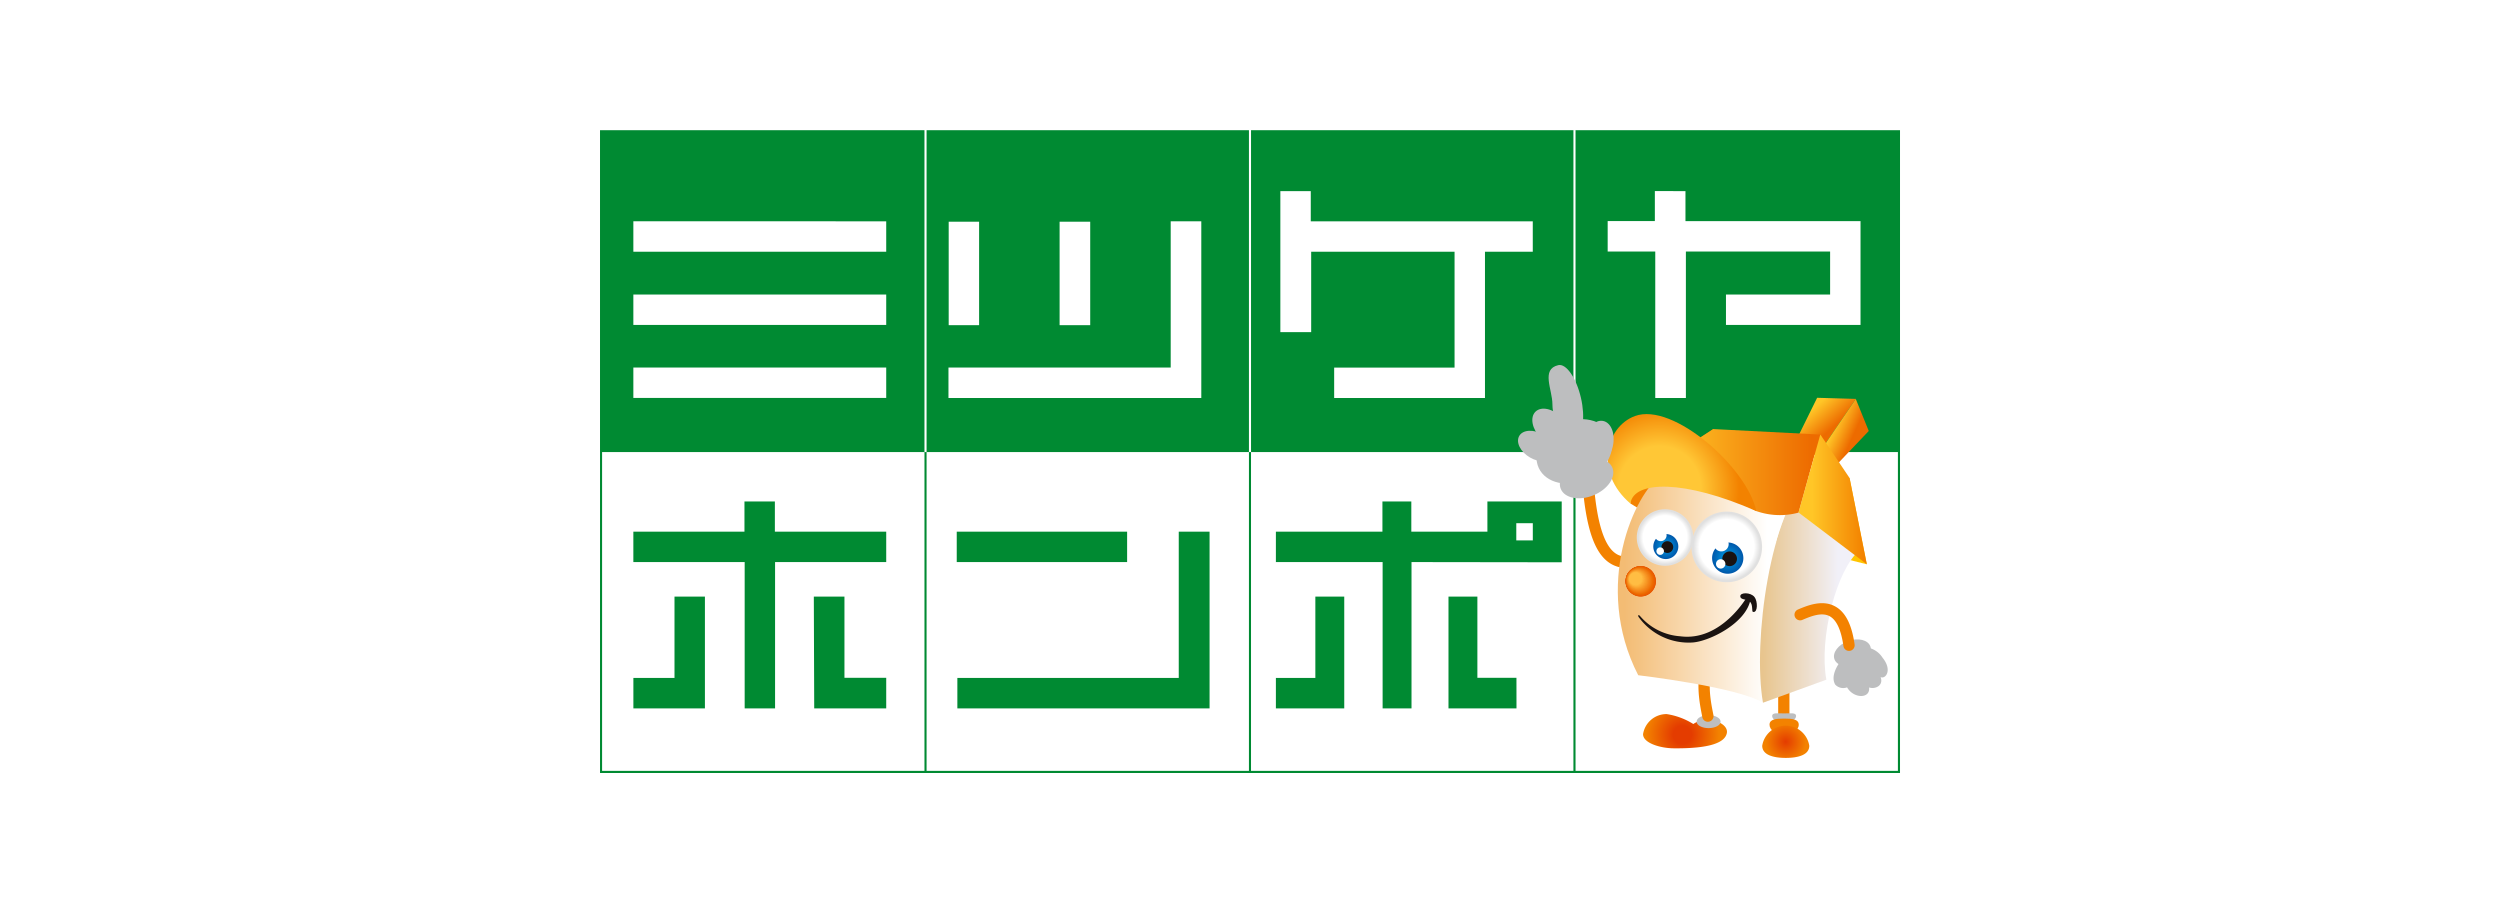 <svg xmlns="http://www.w3.org/2000/svg" xmlns:xlink="http://www.w3.org/1999/xlink" width="250" height="90" viewBox="0 0 250 90">
  <defs>
    <radialGradient id="radial-gradient" cx="0.406" cy="0.598" r="1.319" gradientTransform="translate(0.296) scale(0.408 1)" gradientUnits="objectBoundingBox">
      <stop offset="0.2" stop-color="#e43c00"/>
      <stop offset="0.8" stop-color="#f38200"/>
    </radialGradient>
    <linearGradient id="linear-gradient" x1="0.238" y1="0.194" x2="0.689" y2="0.645" gradientUnits="objectBoundingBox">
      <stop offset="0.1" stop-color="#ffc627"/>
      <stop offset="0.8" stop-color="#ed6b00"/>
    </linearGradient>
    <linearGradient id="linear-gradient-2" x1="0.284" y1="0.364" x2="0.734" y2="0.65" xlink:href="#linear-gradient"/>
    <radialGradient id="radial-gradient-2" cx="0.5" cy="0.5" r="1.127" gradientTransform="translate(16.362 -56.132) scale(0.384 0.542)" gradientUnits="objectBoundingBox">
      <stop offset="0" stop-color="#fff"/>
      <stop offset="1" stop-color="#bdbebf"/>
    </radialGradient>
    <radialGradient id="radial-gradient-3" cx="0.5" cy="0.5" r="0.821" gradientTransform="translate(16.336 2.697) scale(0.553 0.686)" gradientUnits="objectBoundingBox">
      <stop offset="0" stop-color="#e43c00"/>
      <stop offset="1" stop-color="#f38200"/>
    </radialGradient>
    <radialGradient id="radial-gradient-4" cx="0.5" cy="0.5" r="0.625" gradientTransform="translate(0.157) scale(0.686 1)" xlink:href="#radial-gradient-3"/>
    <radialGradient id="radial-gradient-5" cx="0.5" cy="0.5" r="0.922" gradientTransform="translate(12.478 -39.694) scale(0.542 0.542)" xlink:href="#radial-gradient-2"/>
    <linearGradient id="linear-gradient-3" y1="0.5" x2="1" y2="0.5" gradientUnits="objectBoundingBox">
      <stop offset="0.15" stop-color="#f3bc74"/>
      <stop offset="0.8" stop-color="#fff"/>
    </linearGradient>
    <linearGradient id="linear-gradient-4" y1="0.5" x2="1" y2="0.5" gradientUnits="objectBoundingBox">
      <stop offset="0.1" stop-color="#e8c58e"/>
      <stop offset="0.8" stop-color="#f1f0f8"/>
    </linearGradient>
    <linearGradient id="linear-gradient-5" y1="0.5" x2="1" y2="0.5" gradientUnits="objectBoundingBox">
      <stop offset="0.2" stop-color="#ffc627"/>
      <stop offset="0.955" stop-color="#ed6b00"/>
    </linearGradient>
    <linearGradient id="linear-gradient-6" y1="0.5" x2="1" y2="0.5" gradientUnits="objectBoundingBox">
      <stop offset="0.2" stop-color="#ffc627"/>
      <stop offset="0.955" stop-color="#f38200"/>
    </linearGradient>
    <radialGradient id="radial-gradient-6" cx="0.49" cy="0.513" r="0.527" gradientTransform="matrix(0.866, -0.279, 0.252, 0.96, 5.742, 3.312)" xlink:href="#radial-gradient-2"/>
    <radialGradient id="radial-gradient-7" cx="0.5" cy="0.5" r="0.71" gradientTransform="matrix(0.685, -0.336, 0.161, 0.618, 21.225, -28.916)" xlink:href="#radial-gradient-2"/>
    <radialGradient id="radial-gradient-8" cx="0.5" cy="0.5" r="0.5" gradientTransform="translate(0)" gradientUnits="objectBoundingBox">
      <stop offset="0.775" stop-color="#fff"/>
      <stop offset="0.95" stop-color="#e0e0e0"/>
    </radialGradient>
    <radialGradient id="radial-gradient-9" cx="0.5" cy="0.5" r="0.5" gradientTransform="translate(0)" gradientUnits="objectBoundingBox">
      <stop offset="0" stop-color="#00a2e9"/>
      <stop offset="1" stop-color="#0057aa"/>
    </radialGradient>
    <radialGradient id="radial-gradient-10" cx="0.5" cy="0.5" r="0.5" xlink:href="#radial-gradient-8"/>
    <radialGradient id="radial-gradient-11" cx="0.5" cy="0.5" r="0.5" xlink:href="#radial-gradient-9"/>
    <radialGradient id="radial-gradient-12" cx="0.352" cy="0.796" r="0.788" gradientTransform="translate(0.174) scale(0.653 1)" gradientUnits="objectBoundingBox">
      <stop offset="0.494" stop-color="#ffc736"/>
      <stop offset="0.836" stop-color="#f6940e"/>
      <stop offset="0.955" stop-color="#f38200"/>
    </radialGradient>
    <radialGradient id="radial-gradient-13" cx="0.5" cy="0.5" r="0.698" gradientTransform="matrix(0.692, -0.379, 0.186, 0.608, 18.071, -17.916)" xlink:href="#radial-gradient-2"/>
    <radialGradient id="radial-gradient-14" cx="0.507" cy="0.502" r="0.521" gradientTransform="matrix(0.473, 0.974, -0.805, 0.09, 82.503, 56.603)" xlink:href="#radial-gradient-2"/>
    <radialGradient id="radial-gradient-15" cx="0.5" cy="0.5" r="0.609" gradientTransform="matrix(0.771, -0.425, 0.28, 0.702, 12.514, -2.668)" xlink:href="#radial-gradient-2"/>
    <radialGradient id="radial-gradient-16" cx="0.5" cy="0.5" r="0.659" gradientTransform="matrix(0.708, 0.503, -0.271, 0.567, 6.222, 26.846)" xlink:href="#radial-gradient-2"/>
    <radialGradient id="radial-gradient-17" cx="0.5" cy="0.5" r="0.587" gradientTransform="matrix(0.704, 0.72, -0.48, 0.456, 29.467, 51.479)" xlink:href="#radial-gradient-2"/>
    <radialGradient id="radial-gradient-18" cx="0.5" cy="0.5" r="0.506" gradientTransform="matrix(0.307, -0.978, 0.94, 0.138, 162.588, 79.905)" xlink:href="#radial-gradient-2"/>
  </defs>
  <g id="ba_shinwa-mitsukeya" transform="translate(-8064 12577)">
    <rect id="長方形_19245" data-name="長方形 19245" width="250" height="90" transform="translate(8064 -12577)" fill="#fff"/>
    <g id="logo_shinwa-mitsukeya" transform="translate(7974.001 -13184.486)">
      <g id="グループ_983" data-name="グループ 983" transform="translate(149.999 620.486)">
        <path id="パス_7656" data-name="パス 7656" d="M280,620.527H150v64.281H280ZM182.446,684.6H150.208V652.719h32.239Zm32.447,0H182.656V652.719h32.238Zm32.449,0H215.1V652.719h32.24Zm32.448,0H247.552V652.719H279.79Z" transform="translate(-149.999 -620.51)" fill="#008a32"/>
        <path id="パス_7657" data-name="パス 7657" d="M183.5,646.018H158.213v-3.042H183.5Zm0,7.324H158.213V650.3H183.5Zm0,7.3H158.213V657.6H183.5Z" transform="translate(-154.878 -633.846)" fill="#fff"/>
        <path id="パス_7658" data-name="パス 7658" d="M261.12,660.646H235.837V657.6H258.06V642.976h3.06ZM238.9,653.363h-3.041V643.017H238.9Zm11.111,0h-3.061V643.017h3.061Z" transform="translate(-200.99 -633.846)" fill="#fff"/>
        <path id="パス_7659" data-name="パス 7659" d="M342.834,641.6h-4.781v14.628H322.972v-3.041h12.04V641.6H320.674v8.038h-3.083v-14.1h3.042v3.021h22.2Z" transform="translate(-249.556 -629.425)" fill="#fff"/>
        <path id="パス_7660" data-name="パス 7660" d="M423.505,648.921H410.05v-3.042h10.414v-4.3H406.042v14.648h-3.063V641.577H398.22v-3.042h4.718v-3H406v3h17.506Z" transform="translate(-297.453 -629.425)" fill="#fff"/>
        <path id="パス_7661" data-name="パス 7661" d="M183.5,718.049H172.385v14.63h-3.04v-14.63H158.213V715.01h11.111v-3.022h3.041v3.022H183.5Zm-18.13,14.63h-7.154v-3.043h4.112V721.5h3.042Zm18.13,0h-7.2L176.26,721.5h3.063v8.121H183.5Z" transform="translate(-154.878 -674.842)" fill="#008a32"/>
        <path id="パス_7662" data-name="パス 7662" d="M254.914,722.472H237.876v-3.039h17.038Zm8.245,14.63H237.938v-3.043h22.139V719.433h3.082Z" transform="translate(-202.202 -679.265)" fill="#008a32"/>
        <path id="パス_7663" data-name="パス 7663" d="M345.073,718.07l-15.02-.021v14.63h-2.889v-14.63H316.491V715.01h10.654v-3.022h2.889v3.022h7.608v-3.022h7.431ZM323.327,732.68h-6.836v-3.043h3.946V721.5h2.89Zm17.224,0h-6.8V721.5h2.889v8.121h3.907Zm1.632-16.8v-1.717h-1.652v1.717Z" transform="translate(-248.902 -674.842)" fill="#008a32"/>
        <g id="グループ_980" data-name="グループ 980" transform="translate(32.447)">
          <rect id="長方形_911" data-name="長方形 911" width="0.21" height="32.208" fill="#fff"/>
        </g>
        <g id="グループ_981" data-name="グループ 981" transform="translate(64.894)">
          <rect id="長方形_912" data-name="長方形 912" width="0.209" height="32.208" fill="#fff"/>
        </g>
        <g id="グループ_982" data-name="グループ 982" transform="translate(97.343 0.007)">
          <rect id="長方形_913" data-name="長方形 913" width="0.21" height="32.201" fill="#fff"/>
        </g>
      </g>
      <g id="グループ_991" data-name="グループ 991" transform="translate(241.801 643.985)">
        <path id="パス_7664" data-name="パス 7664" d="M415.312,766.273c.153-.721-.87-1.334-1.944-1.334a2.429,2.429,0,0,0-1.407.415,6.97,6.97,0,0,0-2.671-.993,2.371,2.371,0,0,0-2.354,2.011c0,.894,1.733,1.4,3.034,1.411C413.692,767.825,415.118,767.192,415.312,766.273Z" transform="translate(-394.432 -729.452)" fill="url(#radial-gradient)"/>
        <path id="パス_7665" data-name="パス 7665" d="M424.829,702.921l-2.636,5.9,16.182,4.066-1.724-8.622Z" transform="translate(-403.495 -692.955)" fill="#ffc400"/>
        <path id="パス_7666" data-name="パス 7666" d="M446.118,692.231l-2.561-.621,2.54-5.16,3.866.111Z" transform="translate(-416.186 -683.17)" fill="url(#linear-gradient)"/>
        <path id="パス_7667" data-name="パス 7667" d="M449.866,692.393l1.279,1.6,3.862-4.061-1.3-3.209Z" transform="translate(-419.934 -683.333)" fill="url(#linear-gradient-2)"/>
        <path id="パス_7668" data-name="パス 7668" d="M403.246,699.7l.234,1.893,12.533,7.667,2.321-7.228-6.564-7.891Z" transform="translate(-392.24 -687.742)" fill="#f38200"/>
        <path id="パス_7669" data-name="パス 7669" d="M440.219,746.726v7.46a.564.564,0,1,0,1.127,0v-7.46a.564.564,0,1,0-1.127,0Z" transform="translate(-414.203 -718.642)" fill="#f38200"/>
        <path id="パス_7670" data-name="パス 7670" d="M441.132,764.439c0,.357-.535.648-1.194.648s-1.2-.291-1.2-.648.535-.259,1.2-.259S441.132,764.082,441.132,764.439Z" transform="translate(-413.325 -729.338)" fill="url(#radial-gradient-2)"/>
        <path id="パス_7671" data-name="パス 7671" d="M441.01,766.083c0,.555-.654,1-1.459,1s-1.462-.448-1.462-1,.653-.612,1.462-.612S441.01,765.53,441.01,766.083Z" transform="translate(-412.938 -730.112)" fill="url(#radial-gradient-3)"/>
        <path id="パス_7672" data-name="パス 7672" d="M441,769.219c0,.892-1.053,1.216-2.352,1.216s-2.354-.324-2.354-1.216a2.382,2.382,0,0,1,4.706,0Z" transform="translate(-411.874 -731.143)" fill="url(#radial-gradient-4)"/>
        <path id="パス_7673" data-name="パス 7673" d="M422.54,765.276c0,.358-.533.648-1.2.648s-1.2-.29-1.2-.648.535-.648,1.2-.648S422.54,764.918,422.54,765.276Z" transform="translate(-402.282 -729.611)" fill="url(#radial-gradient-5)"/>
        <path id="パス_7674" data-name="パス 7674" d="M423.243,743.658c-3.466,2.566-2.69,6.529-2.317,8.433l.042.218a.564.564,0,0,0,1.108-.213l-.043-.222c-.354-1.806-1.012-5.167,1.882-7.309a.564.564,0,0,0-.671-.906Z" transform="translate(-402.537 -717.089)" fill="#f38200"/>
        <path id="パス_7675" data-name="パス 7675" d="M392.405,704.321a.565.565,0,0,0-.527.6c.336,5.25,1.3,7.984,3.113,8.862,1.3.63,2.919.253,4.946-1.151a.564.564,0,1,0-.642-.927c-1.64,1.136-2.923,1.494-3.813,1.063-1.369-.662-2.179-3.253-2.478-7.919A.564.564,0,0,0,392.405,704.321Z" transform="translate(-385.486 -693.786)" fill="#f38200"/>
        <path id="パス_7676" data-name="パス 7676" d="M402.756,725.476s9.889,1.16,12.475,2.752c-.846-4.378.086-18.059,4.811-22.784l-15,.088C402.457,707.174,398.131,716.473,402.756,725.476Z" transform="translate(-390.737 -694.453)" fill="url(#linear-gradient-3)"/>
        <path id="パス_7677" data-name="パス 7677" d="M440.845,705.444l4.845,7.548c-2.288,1.889-4.078,8.786-3.316,12.93l-6.34,2.305c-1.061-6.036.733-19.4,4.811-22.784" transform="translate(-411.539 -694.453)" fill="url(#linear-gradient-4)"/>
        <path id="パス_7678" data-name="パス 7678" d="M420.291,702.5l2.18-7.8-10.7-.551-8.524,5.559a7.117,7.117,0,0,1,7.953-.214c3.25,1.718,3.967,2.42,4.861,2.855a7.1,7.1,0,0,0,4.231.156" transform="translate(-392.24 -687.742)" fill="url(#linear-gradient-5)"/>
        <path id="パス_7679" data-name="パス 7679" d="M447.412,695.5l-2.18,7.8,6.829,5.173-1.724-8.622Z" transform="translate(-417.182 -688.549)" fill="url(#linear-gradient-6)"/>
        <g id="グループ_984" data-name="グループ 984" transform="translate(12.018 22.83)">
          <path id="パス_7680" data-name="パス 7680" d="M416.653,735.359s-2.581,4.551-6.725,3.994a5.793,5.793,0,0,1-4.01-2.028c-.114-.129-.235-.118-.154.076a6.156,6.156,0,0,0,5.441,2.572c1.667-.126,5.333-1.93,5.763-4.3Z" transform="translate(-405.738 -735.055)" fill="#1a1311"/>
          <path id="パス_7681" data-name="パス 7681" d="M432.306,734.985c-.392-.5-1.465-.482-1.423-.061.014.343.613.262.9.479.433.28.188,1.073.391,1.073C432.645,736.55,432.631,735.4,432.306,734.985Z" transform="translate(-420.674 -734.609)" fill="#1a1311"/>
        </g>
        <path id="パス_7682" data-name="パス 7682" d="M454.757,749.031s-1.358,1.518-.73,2.595a1.089,1.089,0,0,0,1.186.277c.641,1.137,2.341,1.166,2.2.013.631.205,1.47-.2,1.153-1.037.49.231,1.211-.692.192-1.944a2.257,2.257,0,0,0-2.118-1.038Z" transform="translate(-422.307 -719.667)" fill="url(#radial-gradient-6)"/>
        <path id="パス_7683" data-name="パス 7683" d="M457.6,746.667c.232.651-.384,1.466-1.375,1.82s-1.983.114-2.216-.537.382-1.466,1.375-1.821S457.367,746.015,457.6,746.667Z" transform="translate(-422.366 -718.525)" fill="url(#radial-gradient-7)"/>
        <path id="パス_7684" data-name="パス 7684" d="M444.568,737.68a.564.564,0,0,0,.439,1.039c.82-.347,1.942-.822,2.762-.357.677.384,1.133,1.385,1.356,2.978a.564.564,0,0,0,1.117-.156c-.278-1.985-.905-3.229-1.917-3.8C447.022,736.642,445.486,737.292,444.568,737.68Z" transform="translate(-416.582 -713.225)" fill="#f38200"/>
        <g id="グループ_986" data-name="グループ 986" transform="translate(17.342 14.661)">
          <path id="パス_7685" data-name="パス 7685" d="M425.915,718.016a3.531,3.531,0,1,1-3.532-3.531A3.531,3.531,0,0,1,425.915,718.016Z" transform="translate(-418.853 -714.485)" fill="url(#radial-gradient-8)"/>
          <g id="グループ_985" data-name="グループ 985" transform="translate(2.066 2.518)">
            <path id="パス_7686" data-name="パス 7686" d="M427.067,723.668A1.563,1.563,0,1,1,425.5,722.1,1.564,1.564,0,0,1,427.067,723.668Z" transform="translate(-423.941 -721.529)" fill="url(#radial-gradient-9)"/>
            <path id="パス_7687" data-name="パス 7687" d="M427.922,725.038a.734.734,0,1,1-.734-.734A.735.735,0,0,1,427.922,725.038Z" transform="translate(-425.434 -722.836)" fill="#1a1311"/>
            <path id="パス_7688" data-name="パス 7688" d="M425.878,721.421a.733.733,0,1,1-.733-.734A.734.734,0,0,1,425.878,721.421Z" transform="translate(-424.221 -720.688)" fill="#fff"/>
            <path id="パス_7689" data-name="パス 7689" d="M425.843,726.683a.469.469,0,1,1-.469-.469A.469.469,0,0,1,425.843,726.683Z" transform="translate(-424.514 -723.971)" fill="#fff"/>
          </g>
        </g>
        <g id="グループ_988" data-name="グループ 988" transform="translate(11.876 14.429)">
          <path id="パス_7690" data-name="パス 7690" d="M411.041,716.741a2.825,2.825,0,1,1-2.826-2.826A2.825,2.825,0,0,1,411.041,716.741Z" transform="translate(-405.39 -713.915)" fill="url(#radial-gradient-10)"/>
          <g id="グループ_987" data-name="グループ 987" transform="translate(1.653 2.016)">
            <path id="パス_7691" data-name="パス 7691" d="M411.962,721.266a1.251,1.251,0,1,1-1.251-1.25A1.252,1.252,0,0,1,411.962,721.266Z" transform="translate(-409.461 -719.556)" fill="url(#radial-gradient-11)"/>
            <path id="パス_7692" data-name="パス 7692" d="M412.646,722.363a.588.588,0,1,1-.587-.587A.586.586,0,0,1,412.646,722.363Z" transform="translate(-410.655 -720.601)" fill="#1a1311"/>
            <path id="パス_7693" data-name="パス 7693" d="M411.013,719.469a.587.587,0,1,1-.588-.587A.589.589,0,0,1,411.013,719.469Z" transform="translate(-409.685 -718.882)" fill="#fff"/>
            <path id="パス_7694" data-name="パス 7694" d="M410.982,723.677a.376.376,0,1,1-.376-.376A.376.376,0,0,1,410.982,723.677Z" transform="translate(-409.918 -721.507)" fill="#fff"/>
          </g>
        </g>
        <g id="グループ_989" data-name="グループ 989" transform="translate(10.745 20.107)">
          <path id="パス_7695" data-name="パス 7695" d="M405.652,729.423a1.524,1.524,0,1,1-1.525-1.523A1.524,1.524,0,0,1,405.652,729.423Z" transform="translate(-402.603 -727.9)" fill="#e85400"/>
          <path id="パス_7696" data-name="パス 7696" d="M405.638,729.435a1.509,1.509,0,1,1-1.51-1.508A1.509,1.509,0,0,1,405.638,729.435Z" transform="translate(-402.612 -727.916)" fill="#e85600"/>
          <path id="パス_7697" data-name="パス 7697" d="M405.623,729.446a1.495,1.495,0,1,1-1.5-1.494A1.493,1.493,0,0,1,405.623,729.446Z" transform="translate(-402.621 -727.931)" fill="#e95700"/>
          <path id="パス_7698" data-name="パス 7698" d="M405.609,729.458a1.48,1.48,0,1,1-1.48-1.479A1.478,1.478,0,0,1,405.609,729.458Z" transform="translate(-402.631 -727.947)" fill="#e95900"/>
          <path id="パス_7699" data-name="パス 7699" d="M405.595,729.47a1.464,1.464,0,1,1-1.465-1.463A1.463,1.463,0,0,1,405.595,729.47Z" transform="translate(-402.64 -727.964)" fill="#e95b00"/>
          <path id="パス_7700" data-name="パス 7700" d="M405.581,729.482a1.449,1.449,0,1,1-1.45-1.448A1.449,1.449,0,0,1,405.581,729.482Z" transform="translate(-402.65 -727.98)" fill="#ea5d00"/>
          <path id="パス_7701" data-name="パス 7701" d="M405.567,729.493a1.434,1.434,0,1,1-1.435-1.433A1.434,1.434,0,0,1,405.567,729.493Z" transform="translate(-402.659 -727.995)" fill="#ea5e00"/>
          <path id="パス_7702" data-name="パス 7702" d="M405.553,729.505a1.419,1.419,0,1,1-1.42-1.418A1.418,1.418,0,0,1,405.553,729.505Z" transform="translate(-402.669 -728.011)" fill="#ea6000"/>
          <path id="パス_7703" data-name="パス 7703" d="M405.539,729.517a1.4,1.4,0,1,1-1.4-1.4A1.4,1.4,0,0,1,405.539,729.517Z" transform="translate(-402.678 -728.027)" fill="#eb6200"/>
          <path id="パス_7704" data-name="パス 7704" d="M405.525,729.528a1.389,1.389,0,1,1-1.39-1.388A1.389,1.389,0,0,1,405.525,729.528Z" transform="translate(-402.688 -728.043)" fill="#eb6400"/>
          <path id="パス_7705" data-name="パス 7705" d="M405.511,729.54a1.374,1.374,0,1,1-1.375-1.373A1.374,1.374,0,0,1,405.511,729.54Z" transform="translate(-402.697 -728.059)" fill="#ec6500"/>
          <path id="パス_7706" data-name="パス 7706" d="M405.5,729.552a1.359,1.359,0,1,1-1.36-1.358A1.359,1.359,0,0,1,405.5,729.552Z" transform="translate(-402.707 -728.075)" fill="#ec6700"/>
          <path id="パス_7707" data-name="パス 7707" d="M405.483,729.564a1.344,1.344,0,1,1-1.345-1.344A1.344,1.344,0,0,1,405.483,729.564Z" transform="translate(-402.716 -728.09)" fill="#ec6900"/>
          <path id="パス_7708" data-name="パス 7708" d="M405.469,729.576a1.329,1.329,0,1,1-1.33-1.329A1.329,1.329,0,0,1,405.469,729.576Z" transform="translate(-402.726 -728.106)" fill="#ed6b00"/>
          <path id="パス_7709" data-name="パス 7709" d="M405.454,729.588a1.314,1.314,0,1,1-1.315-1.314A1.314,1.314,0,0,1,405.454,729.588Z" transform="translate(-402.735 -728.122)" fill="#ed6c00"/>
          <path id="パス_7710" data-name="パス 7710" d="M405.44,729.6a1.3,1.3,0,1,1-1.3-1.3A1.3,1.3,0,0,1,405.44,729.6Z" transform="translate(-402.744 -728.138)" fill="#ee6e01"/>
          <path id="パス_7711" data-name="パス 7711" d="M405.426,729.611a1.284,1.284,0,1,1-1.285-1.284A1.284,1.284,0,0,1,405.426,729.611Z" transform="translate(-402.754 -728.154)" fill="#ee7005"/>
          <path id="パス_7712" data-name="パス 7712" d="M405.412,729.623a1.269,1.269,0,1,1-1.27-1.269A1.269,1.269,0,0,1,405.412,729.623Z" transform="translate(-402.763 -728.17)" fill="#ee7208"/>
          <path id="パス_7713" data-name="パス 7713" d="M405.4,729.634a1.254,1.254,0,1,1-1.255-1.254A1.254,1.254,0,0,1,405.4,729.634Z" transform="translate(-402.773 -728.185)" fill="#ef730a"/>
          <path id="パス_7714" data-name="パス 7714" d="M405.384,729.646a1.239,1.239,0,1,1-1.24-1.239A1.239,1.239,0,0,1,405.384,729.646Z" transform="translate(-402.782 -728.201)" fill="#ef750b"/>
          <path id="パス_7715" data-name="パス 7715" d="M405.37,729.658a1.224,1.224,0,1,1-1.225-1.224A1.224,1.224,0,0,1,405.37,729.658Z" transform="translate(-402.792 -728.217)" fill="#f0770d"/>
          <path id="パス_7716" data-name="パス 7716" d="M405.356,729.669a1.209,1.209,0,1,1-1.21-1.209A1.209,1.209,0,0,1,405.356,729.669Z" transform="translate(-402.801 -728.233)" fill="#f0790e"/>
          <path id="パス_7717" data-name="パス 7717" d="M405.342,729.681a1.194,1.194,0,1,1-1.195-1.194A1.194,1.194,0,0,1,405.342,729.681Z" transform="translate(-402.811 -728.249)" fill="#f07a10"/>
          <path id="パス_7718" data-name="パス 7718" d="M405.328,729.693a1.179,1.179,0,1,1-1.18-1.179A1.179,1.179,0,0,1,405.328,729.693Z" transform="translate(-402.82 -728.265)" fill="#f17c11"/>
          <path id="パス_7719" data-name="パス 7719" d="M405.314,729.7a1.164,1.164,0,1,1-1.165-1.164A1.164,1.164,0,0,1,405.314,729.7Z" transform="translate(-402.83 -728.281)" fill="#f17e12"/>
          <path id="パス_7720" data-name="パス 7720" d="M405.3,729.716a1.149,1.149,0,1,1-1.15-1.149A1.149,1.149,0,0,1,405.3,729.716Z" transform="translate(-402.839 -728.296)" fill="#f27f14"/>
          <path id="パス_7721" data-name="パス 7721" d="M405.285,729.728a1.134,1.134,0,1,1-1.135-1.134A1.134,1.134,0,0,1,405.285,729.728Z" transform="translate(-402.848 -728.312)" fill="#f28115"/>
          <path id="パス_7722" data-name="パス 7722" d="M405.271,729.74a1.119,1.119,0,1,1-1.12-1.119A1.119,1.119,0,0,1,405.271,729.74Z" transform="translate(-402.858 -728.328)" fill="#f28316"/>
          <path id="パス_7723" data-name="パス 7723" d="M405.257,729.751a1.1,1.1,0,1,1-1.1-1.1A1.1,1.1,0,0,1,405.257,729.751Z" transform="translate(-402.867 -728.344)" fill="#f38517"/>
          <path id="パス_7724" data-name="パス 7724" d="M405.243,729.763a1.089,1.089,0,1,1-1.09-1.089A1.089,1.089,0,0,1,405.243,729.763Z" transform="translate(-402.877 -728.36)" fill="#f38619"/>
          <path id="パス_7725" data-name="パス 7725" d="M405.229,729.775a1.074,1.074,0,1,1-1.075-1.074A1.074,1.074,0,0,1,405.229,729.775Z" transform="translate(-402.886 -728.376)" fill="#f4881a"/>
          <path id="パス_7726" data-name="パス 7726" d="M405.215,729.786a1.059,1.059,0,1,1-1.06-1.059A1.059,1.059,0,0,1,405.215,729.786Z" transform="translate(-402.896 -728.391)" fill="#f48a1b"/>
          <path id="パス_7727" data-name="パス 7727" d="M405.2,729.8a1.044,1.044,0,1,1-1.044-1.044A1.044,1.044,0,0,1,405.2,729.8Z" transform="translate(-402.905 -728.407)" fill="#f48b1d"/>
          <path id="パス_7728" data-name="パス 7728" d="M405.187,729.81a1.029,1.029,0,1,1-1.03-1.029A1.029,1.029,0,0,1,405.187,729.81Z" transform="translate(-402.915 -728.423)" fill="#f58d1e"/>
          <path id="パス_7729" data-name="パス 7729" d="M405.173,729.821a1.014,1.014,0,1,1-1.014-1.014A1.014,1.014,0,0,1,405.173,729.821Z" transform="translate(-402.924 -728.439)" fill="#f58f1f"/>
          <path id="パス_7730" data-name="パス 7730" d="M405.159,729.833a1,1,0,1,1-1-1A1,1,0,0,1,405.159,729.833Z" transform="translate(-402.934 -728.455)" fill="#f69120"/>
          <path id="パス_7731" data-name="パス 7731" d="M405.144,729.845a.984.984,0,1,1-.984-.984A.984.984,0,0,1,405.144,729.845Z" transform="translate(-402.943 -728.471)" fill="#f69222"/>
          <path id="パス_7732" data-name="パス 7732" d="M405.13,729.856a.969.969,0,1,1-.969-.969A.969.969,0,0,1,405.13,729.856Z" transform="translate(-402.952 -728.486)" fill="#f69423"/>
          <path id="パス_7733" data-name="パス 7733" d="M405.116,729.868a.954.954,0,1,1-.954-.954A.954.954,0,0,1,405.116,729.868Z" transform="translate(-402.962 -728.502)" fill="#f79624"/>
          <path id="パス_7734" data-name="パス 7734" d="M405.1,729.88a.939.939,0,1,1-.939-.939A.939.939,0,0,1,405.1,729.88Z" transform="translate(-402.971 -728.518)" fill="#f79725"/>
          <path id="パス_7735" data-name="パス 7735" d="M405.088,729.892a.924.924,0,1,1-.924-.925A.924.924,0,0,1,405.088,729.892Z" transform="translate(-402.981 -728.534)" fill="#f89927"/>
          <path id="パス_7736" data-name="パス 7736" d="M405.074,729.9a.909.909,0,1,1-.909-.91A.909.909,0,0,1,405.074,729.9Z" transform="translate(-402.99 -728.55)" fill="#f89b28"/>
          <path id="パス_7737" data-name="パス 7737" d="M405.06,729.916a.894.894,0,1,1-.894-.895A.894.894,0,0,1,405.06,729.916Z" transform="translate(-403 -728.566)" fill="#f89d29"/>
          <path id="パス_7738" data-name="パス 7738" d="M405.046,729.927a.879.879,0,1,1-.879-.879A.879.879,0,0,1,405.046,729.927Z" transform="translate(-403.009 -728.582)" fill="#f99e2a"/>
          <path id="パス_7739" data-name="パス 7739" d="M405.032,729.939a.864.864,0,1,1-.864-.865A.865.865,0,0,1,405.032,729.939Z" transform="translate(-403.019 -728.597)" fill="#f9a02c"/>
          <path id="パス_7740" data-name="パス 7740" d="M405.018,729.951a.849.849,0,1,1-.849-.85A.849.849,0,0,1,405.018,729.951Z" transform="translate(-403.028 -728.613)" fill="#faa22d"/>
          <path id="パス_7741" data-name="パス 7741" d="M405,729.963a.834.834,0,1,1-.834-.835A.835.835,0,0,1,405,729.963Z" transform="translate(-403.038 -728.629)" fill="#faa42e"/>
          <path id="パス_7742" data-name="パス 7742" d="M404.989,729.974a.819.819,0,1,1-.819-.82A.82.82,0,0,1,404.989,729.974Z" transform="translate(-403.047 -728.645)" fill="#fba530"/>
          <path id="パス_7743" data-name="パス 7743" d="M404.975,729.986a.8.8,0,1,1-.8-.8A.8.8,0,0,1,404.975,729.986Z" transform="translate(-403.056 -728.661)" fill="#fba731"/>
          <path id="パス_7744" data-name="パス 7744" d="M404.961,730a.789.789,0,1,1-.79-.79A.79.79,0,0,1,404.961,730Z" transform="translate(-403.066 -728.677)" fill="#fba932"/>
          <path id="パス_7745" data-name="パス 7745" d="M404.947,730.009a.774.774,0,1,1-.775-.775A.775.775,0,0,1,404.947,730.009Z" transform="translate(-403.075 -728.692)" fill="#fcaa34"/>
          <path id="パス_7746" data-name="パス 7746" d="M404.933,730.021a.759.759,0,1,1-.76-.76A.76.76,0,0,1,404.933,730.021Z" transform="translate(-403.085 -728.708)" fill="#fcac35"/>
          <path id="パス_7747" data-name="パス 7747" d="M404.919,730.033a.744.744,0,1,1-.744-.745A.745.745,0,0,1,404.919,730.033Z" transform="translate(-403.094 -728.725)" fill="#fdae36"/>
          <path id="パス_7748" data-name="パス 7748" d="M404.9,730.044a.729.729,0,1,1-.729-.73A.73.73,0,0,1,404.9,730.044Z" transform="translate(-403.104 -728.74)" fill="#fdaf38"/>
          <path id="パス_7749" data-name="パス 7749" d="M404.891,730.056a.714.714,0,1,1-.715-.715A.714.714,0,0,1,404.891,730.056Z" transform="translate(-403.113 -728.756)" fill="#fdb139"/>
          <path id="パス_7750" data-name="パス 7750" d="M404.876,730.068a.7.7,0,1,1-.7-.7A.7.7,0,0,1,404.876,730.068Z" transform="translate(-403.123 -728.772)" fill="#feb33a"/>
          <path id="パス_7751" data-name="パス 7751" d="M404.862,730.079a.684.684,0,1,1-.684-.685A.685.685,0,0,1,404.862,730.079Z" transform="translate(-403.132 -728.788)" fill="#feb43c"/>
          <path id="パス_7752" data-name="パス 7752" d="M404.848,730.091a.669.669,0,1,1-.669-.67A.67.67,0,0,1,404.848,730.091Z" transform="translate(-403.142 -728.804)" fill="#ffb63d"/>
          <path id="パス_7753" data-name="パス 7753" d="M404.834,730.1a.654.654,0,1,1-.654-.655A.655.655,0,0,1,404.834,730.1Z" transform="translate(-403.151 -728.82)" fill="#ffb83f"/>
          <path id="パス_7754" data-name="パス 7754" d="M404.82,730.115a.639.639,0,1,1-.639-.64A.64.64,0,0,1,404.82,730.115Z" transform="translate(-403.161 -728.836)" fill="#ffba40"/>
          <path id="パス_7755" data-name="パス 7755" d="M404.806,730.126a.624.624,0,1,1-.624-.625A.625.625,0,0,1,404.806,730.126Z" transform="translate(-403.17 -728.851)" fill="#ffbb41"/>
          <path id="パス_7756" data-name="パス 7756" d="M404.792,730.138a.609.609,0,1,1-.609-.61A.61.61,0,0,1,404.792,730.138Z" transform="translate(-403.179 -728.867)" fill="#ffbd43"/>
        </g>
        <path id="パス_7757" data-name="パス 7757" d="M413.084,700.164c-.85-4.25-8.283-10.925-12.134-9.506-2.936,1.081-4.087,5.661-.453,8.752C400.805,697.092,405.9,696.994,413.084,700.164Z" transform="translate(-389.257 -685.554)" fill="url(#radial-gradient-12)"/>
        <g id="グループ_990" data-name="グループ 990">
          <path id="パス_7758" data-name="パス 7758" d="M391.694,702.3c.383.937-.462,2.17-1.888,2.754s-2.892.3-3.277-.638.463-2.169,1.89-2.753S391.31,701.363,391.694,702.3Z" transform="translate(-382.255 -692.027)" fill="url(#radial-gradient-13)"/>
          <path id="パス_7759" data-name="パス 7759" d="M386.309,685.557c-.786.184-2.261-1.219-2.261-3.253,0-1.472-1.172-3.512.588-3.918.787-.182,1.8,1.273,2.26,3.254S387.095,685.374,386.309,685.557Z" transform="translate(-380.608 -678.371)" fill="url(#radial-gradient-14)"/>
          <path id="パス_7760" data-name="パス 7760" d="M388.027,693.268c.713,1.522-.3,3.5-2.263,4.423s-4.135.434-4.848-1.088.3-3.5,2.264-4.422S387.314,691.745,388.027,693.268Z" transform="translate(-378.84 -686.298)" fill="url(#radial-gradient-15)"/>
          <path id="パス_7761" data-name="パス 7761" d="M379.741,697.12c-.368.632-1.444.689-2.407.13s-1.443-1.527-1.076-2.159,1.446-.688,2.408-.129S380.11,696.488,379.741,697.12Z" transform="translate(-376.135 -687.999)" fill="url(#radial-gradient-16)"/>
          <path id="パス_7762" data-name="パス 7762" d="M383.068,692.637c-.583.562-1.748.3-2.6-.591s-1.077-2.064-.494-2.625,1.749-.3,2.6.591S383.652,692.074,383.068,692.637Z" transform="translate(-378.22 -684.759)" fill="url(#radial-gradient-17)"/>
          <path id="パス_7763" data-name="パス 7763" d="M394.245,692.132c.791.17,1.224,1.285.964,2.491s-1.108,2.046-1.9,1.877-1.219-1.286-.961-2.493S393.452,691.962,394.245,692.132Z" transform="translate(-385.72 -686.533)" fill="url(#radial-gradient-18)"/>
        </g>
      </g>
    </g>
  </g>
</svg>
